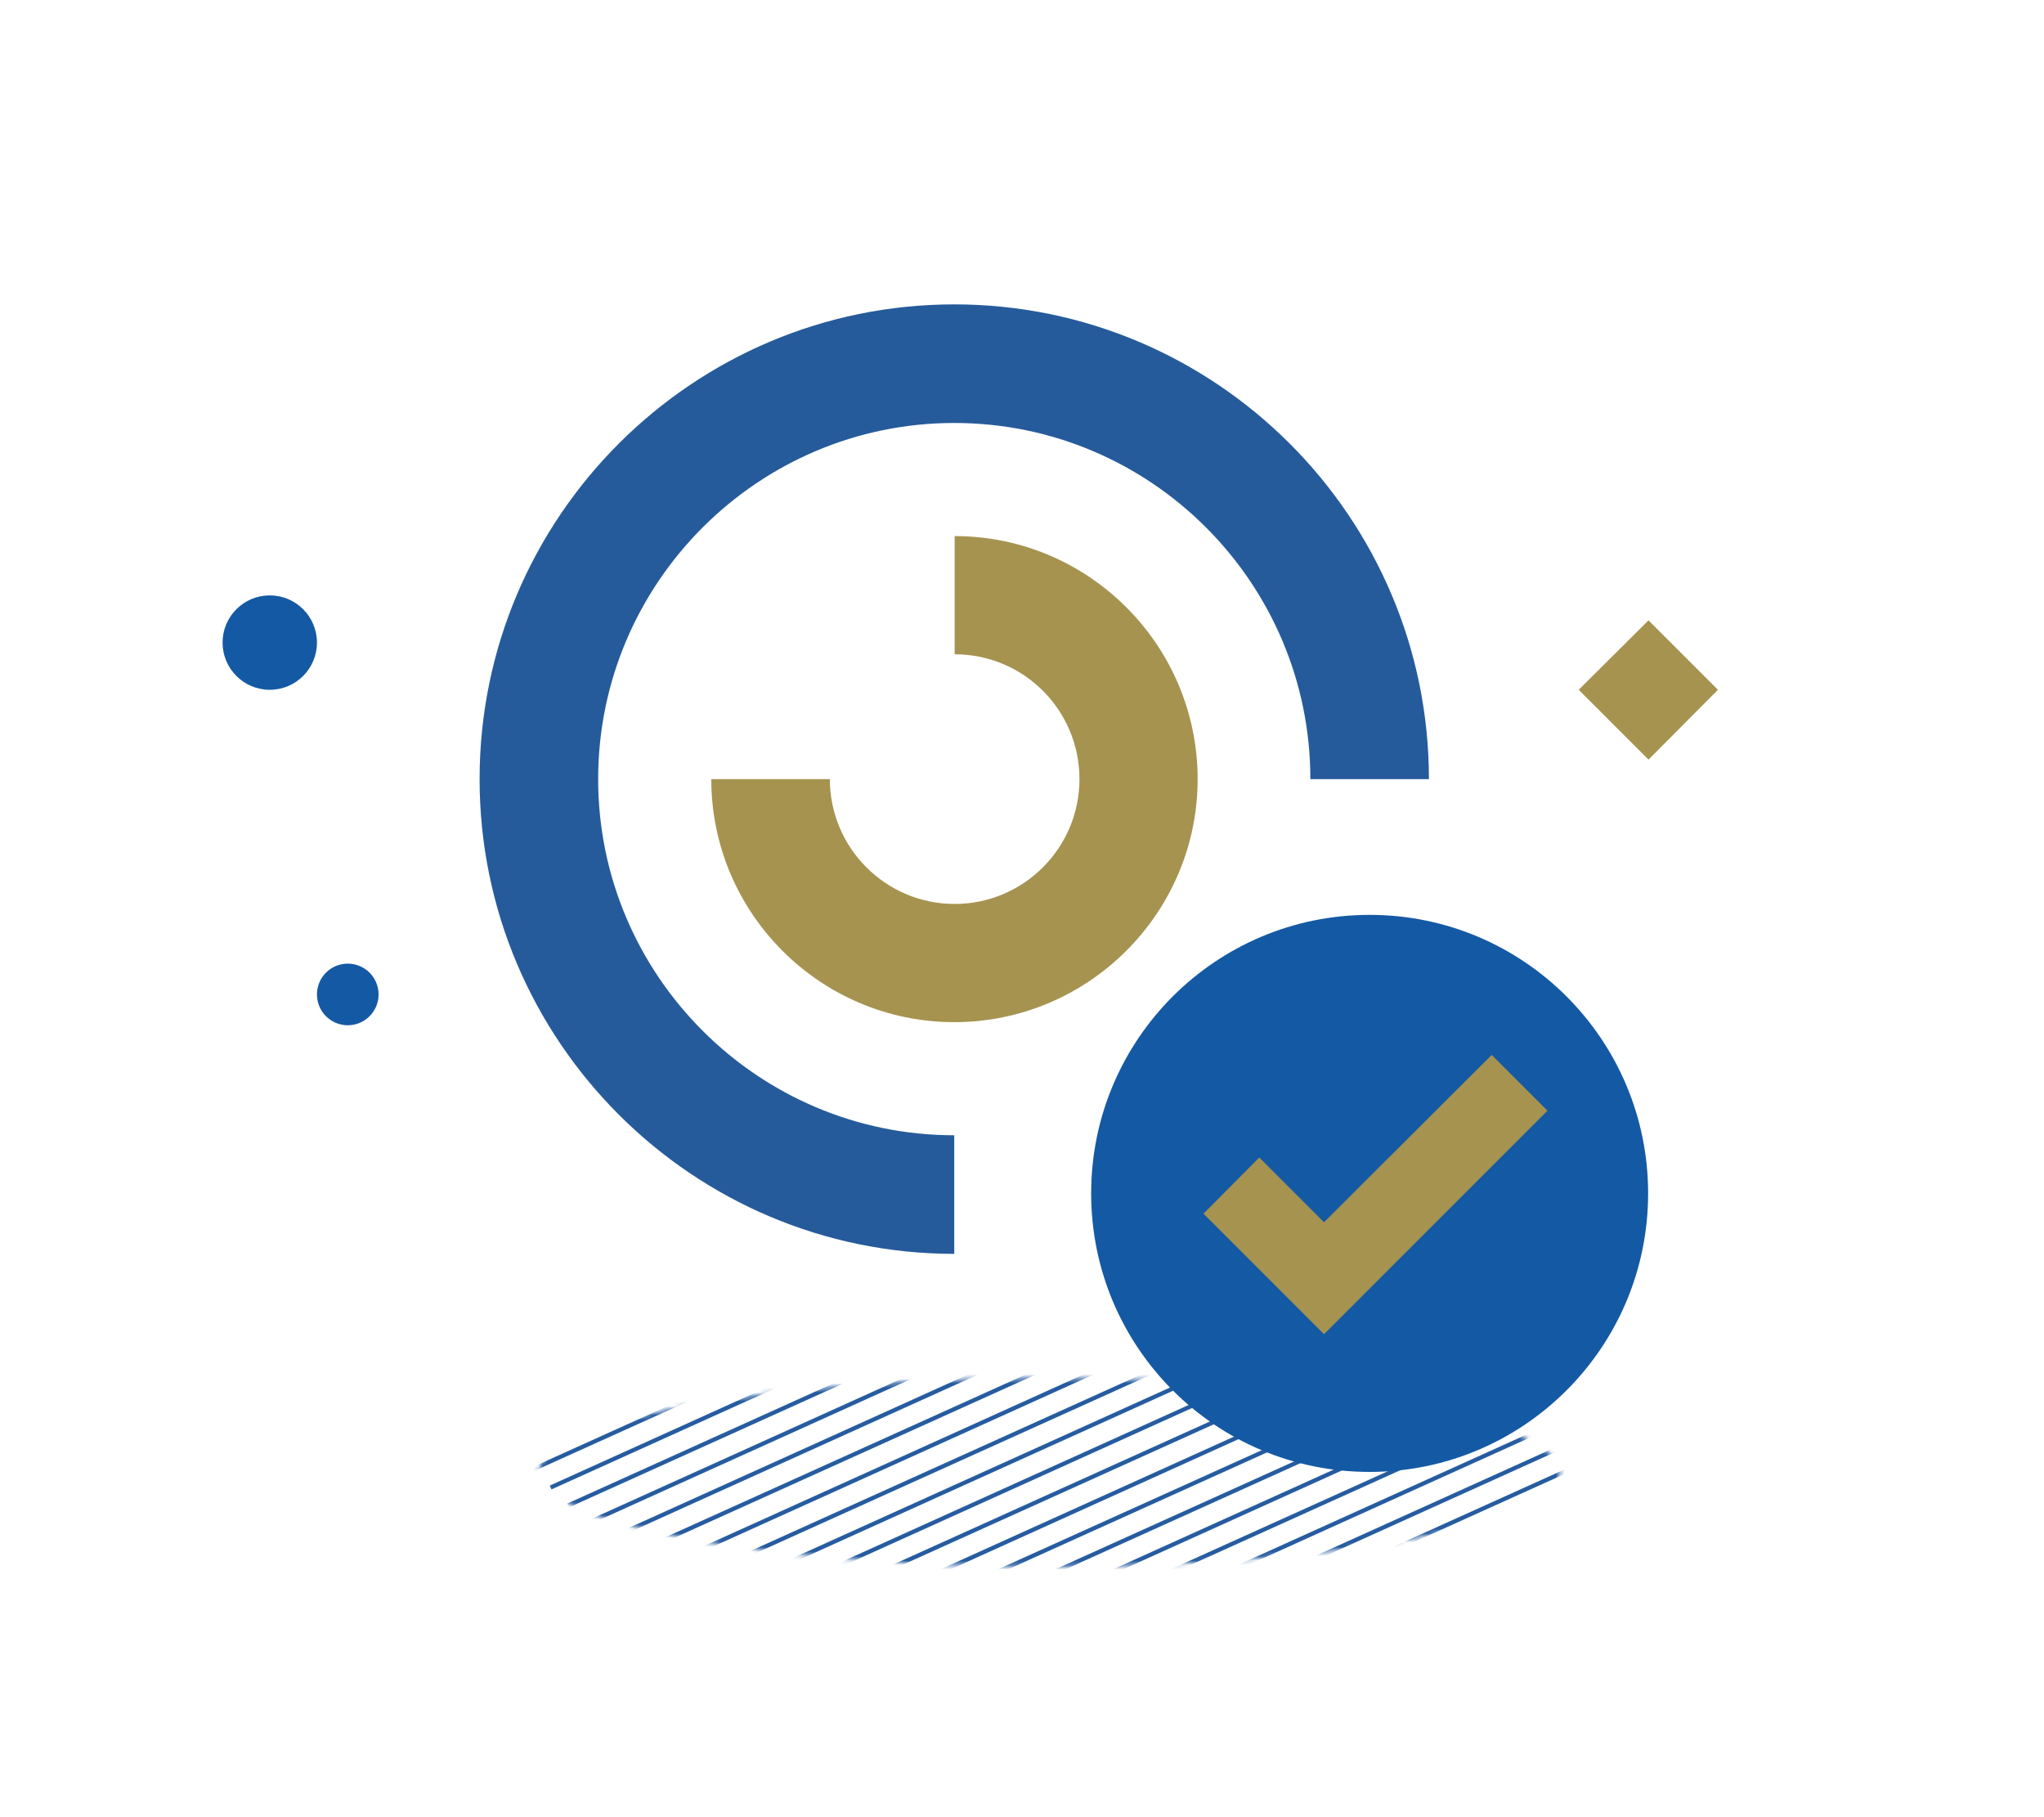 <?xml version="1.0" encoding="UTF-8"?> <svg xmlns="http://www.w3.org/2000/svg" width="450" height="400" viewBox="0 0 450 400" fill="none"><g clip-path="url(#clip0_37_4110)"><path d="M378.215 151.837L362.931 167.207L347.56 151.837L362.931 136.553L378.215 151.837Z" fill="#A69350"></path><mask id="mask0_37_4110" style="mask-type:luminance" maskUnits="userSpaceOnUse" x="118" y="303" width="226" height="42"><path d="M231.038 344.866C293.115 344.866 343.438 335.563 343.438 324.086C343.438 312.61 293.115 303.307 231.038 303.307C168.961 303.307 118.638 312.61 118.638 324.086C118.638 335.563 168.961 344.866 231.038 344.866Z" fill="white"></path></mask><g mask="url(#mask0_37_4110)"><path d="M401.828 338.168L213.951 423.005" stroke="#265CA0" stroke-width="0.923" stroke-miterlimit="10"></path><path d="M397.964 334.133L210.087 419.055" stroke="#265CA0" stroke-width="0.923" stroke-miterlimit="10"></path><path d="M394.1 330.184L206.223 415.02" stroke="#265CA0" stroke-width="0.923" stroke-miterlimit="10"></path><path d="M390.236 326.146L202.359 411.069" stroke="#265CA0" stroke-width="0.923" stroke-miterlimit="10"></path><path d="M386.372 322.197L198.495 407.12" stroke="#265CA0" stroke-width="0.923" stroke-miterlimit="10"></path><path d="M382.508 318.248L194.631 403.085" stroke="#265CA0" stroke-width="0.923" stroke-miterlimit="10"></path><path d="M378.644 314.211L190.767 399.134" stroke="#265CA0" stroke-width="0.923" stroke-miterlimit="10"></path><path d="M374.78 310.262L186.903 395.099" stroke="#265CA0" stroke-width="0.923" stroke-miterlimit="10"></path><path d="M370.916 306.227L183.039 391.149" stroke="#265CA0" stroke-width="0.923" stroke-miterlimit="10"></path><path d="M367.052 302.275L179.175 387.198" stroke="#265CA0" stroke-width="0.923" stroke-miterlimit="10"></path><path d="M363.188 298.326L175.311 383.163" stroke="#265CA0" stroke-width="0.923" stroke-miterlimit="10"></path><path d="M359.324 294.291L171.447 379.214" stroke="#265CA0" stroke-width="0.923" stroke-miterlimit="10"></path><path d="M355.46 290.34L167.583 375.177" stroke="#265CA0" stroke-width="0.923" stroke-miterlimit="10"></path><path d="M351.596 286.391L163.719 371.227" stroke="#265CA0" stroke-width="0.923" stroke-miterlimit="10"></path><path d="M347.732 282.355L159.854 367.278" stroke="#265CA0" stroke-width="0.923" stroke-miterlimit="10"></path><path d="M343.868 278.404L155.99 363.241" stroke="#265CA0" stroke-width="0.923" stroke-miterlimit="10"></path><path d="M340.004 274.369L152.126 359.292" stroke="#265CA0" stroke-width="0.923" stroke-miterlimit="10"></path><path d="M336.14 270.42L148.262 355.343" stroke="#265CA0" stroke-width="0.923" stroke-miterlimit="10"></path><path d="M332.276 266.469L144.398 351.306" stroke="#265CA0" stroke-width="0.923" stroke-miterlimit="10"></path><path d="M328.412 262.434L140.534 347.356" stroke="#265CA0" stroke-width="0.923" stroke-miterlimit="10"></path><path d="M324.548 258.484L136.67 343.321" stroke="#265CA0" stroke-width="0.923" stroke-miterlimit="10"></path><path d="M320.684 254.447L132.806 339.37" stroke="#265CA0" stroke-width="0.923" stroke-miterlimit="10"></path><path d="M316.82 250.498L128.942 335.421" stroke="#265CA0" stroke-width="0.923" stroke-miterlimit="10"></path><path d="M312.956 246.549L125.078 331.386" stroke="#265CA0" stroke-width="0.923" stroke-miterlimit="10"></path><path d="M309.092 242.512L121.214 327.434" stroke="#265CA0" stroke-width="0.923" stroke-miterlimit="10"></path><path d="M305.227 238.562L117.35 323.399" stroke="#265CA0" stroke-width="0.923" stroke-miterlimit="10"></path><path d="M301.363 234.613L113.486 319.45" stroke="#265CA0" stroke-width="0.923" stroke-miterlimit="10"></path><path d="M297.499 230.576L109.622 315.499" stroke="#265CA0" stroke-width="0.923" stroke-miterlimit="10"></path><path d="M293.635 226.627L105.758 311.464" stroke="#265CA0" stroke-width="0.923" stroke-miterlimit="10"></path><path d="M289.771 222.592L101.894 307.514" stroke="#265CA0" stroke-width="0.923" stroke-miterlimit="10"></path><path d="M285.907 218.641L98.03 303.563" stroke="#265CA0" stroke-width="0.923" stroke-miterlimit="10"></path></g><path d="M76.563 225.682C80.31 225.682 83.347 222.645 83.347 218.899C83.347 215.152 80.31 212.115 76.563 212.115C72.817 212.115 69.78 215.152 69.78 218.899C69.78 222.645 72.817 225.682 76.563 225.682Z" fill="#1459A4"></path><path d="M59.39 151.837C65.128 151.837 69.78 147.185 69.78 141.447C69.78 135.708 65.128 131.057 59.39 131.057C53.652 131.057 49 135.708 49 141.447C49 147.185 53.652 151.837 59.39 151.837Z" fill="#1459A4"></path><path d="M210.087 224.996C180.548 224.996 156.592 200.954 156.592 171.501H182.695C182.695 186.614 194.974 198.979 210.173 198.979C225.285 198.979 237.65 186.7 237.65 171.501C237.65 156.303 225.371 144.024 210.173 144.024V118.006C239.711 118.006 263.668 142.049 263.668 171.501C263.668 200.954 239.625 224.996 210.087 224.996Z" fill="#A69350"></path><path d="M210.087 276.001C152.47 276.001 105.586 229.117 105.586 171.5C105.586 113.883 152.47 67 210.087 67C267.704 67 314.587 113.883 314.587 171.5H288.484C288.484 128.223 253.278 93.104 210.087 93.104C166.896 93.104 131.69 128.309 131.69 171.5C131.69 214.692 166.896 249.897 210.087 249.897V276.001Z" fill="#265B9B"></path><path d="M301.535 324.001C335.396 324.001 362.845 296.552 362.845 262.692C362.845 228.832 335.396 201.383 301.535 201.383C267.675 201.383 240.226 228.832 240.226 262.692C240.226 296.552 267.675 324.001 301.535 324.001Z" fill="#1459A4"></path><path d="M291.489 293.69L264.956 267.157L277.235 254.792L291.489 269.046L328.412 232.209L340.691 244.488L291.489 293.69Z" fill="#A69350"></path></g><defs><clipPath id="clip0_37_4110"><rect width="450" height="400" fill="white"></rect></clipPath></defs></svg> 